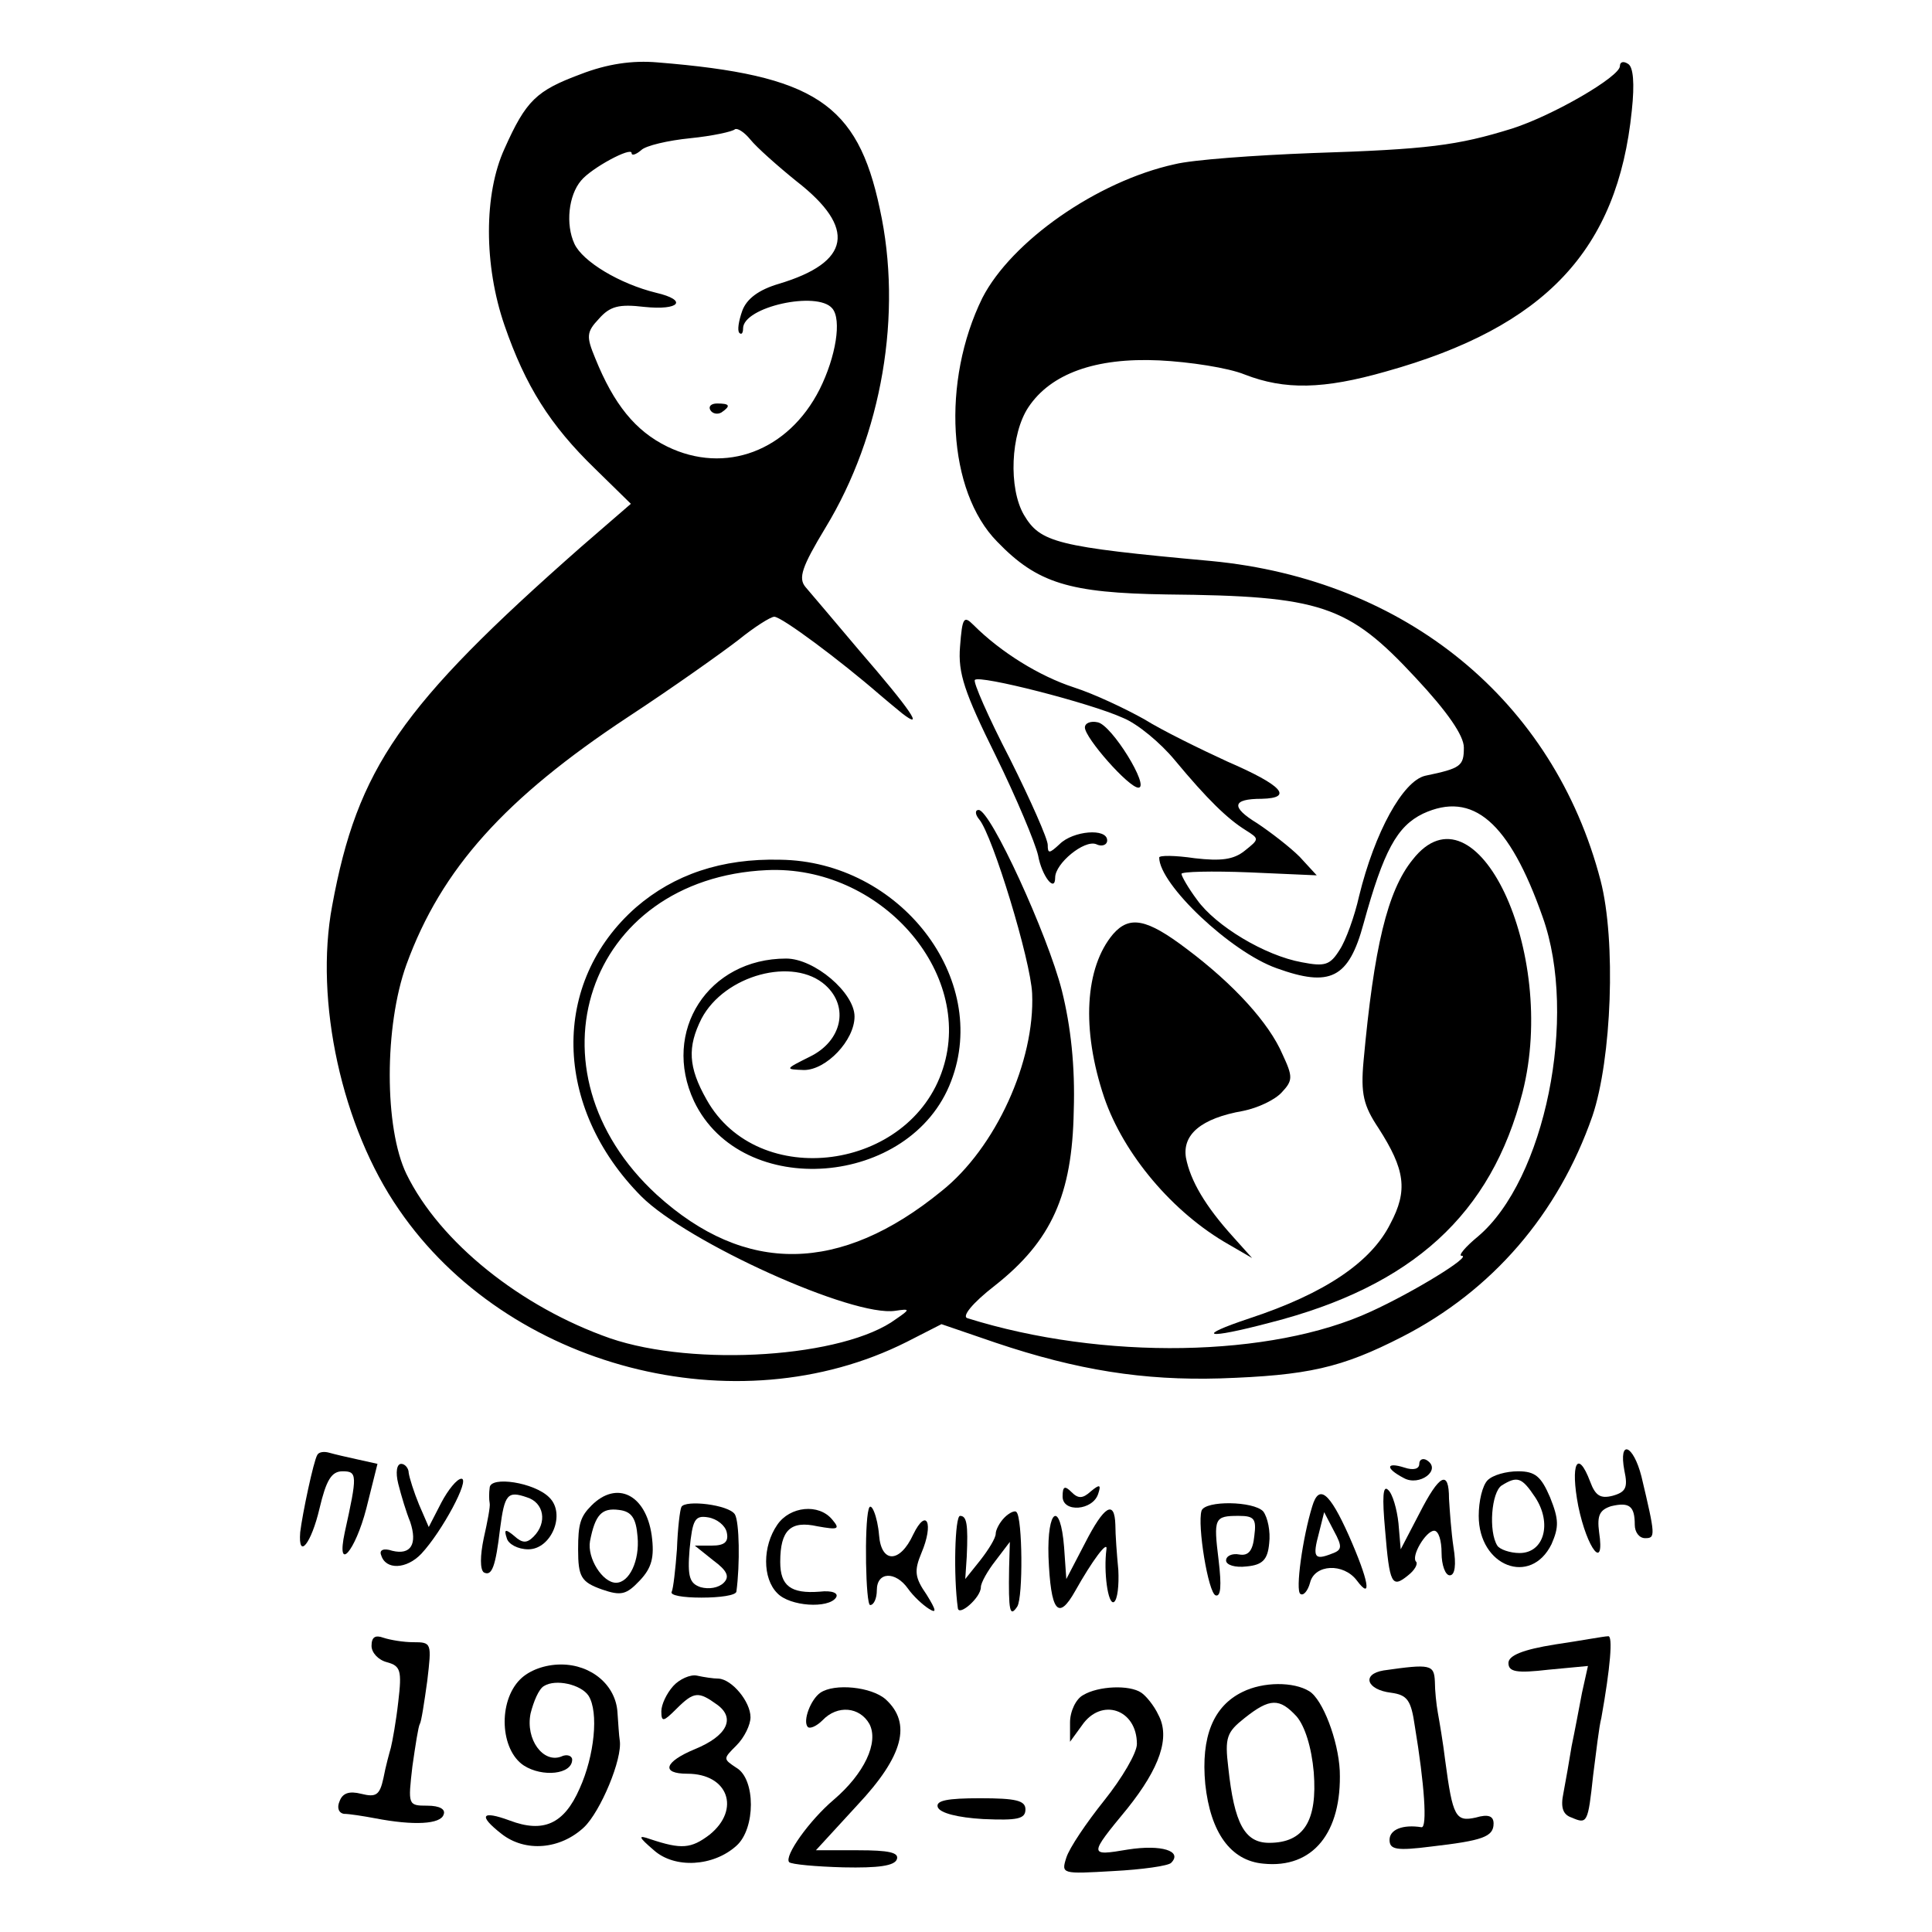 <?xml version="1.0" standalone="no"?>
<!DOCTYPE svg PUBLIC "-//W3C//DTD SVG 20010904//EN"
 "http://www.w3.org/TR/2001/REC-SVG-20010904/DTD/svg10.dtd">
<svg version="1.0" xmlns="http://www.w3.org/2000/svg"
 width="260pt" height="260pt" viewBox="0 0 260 260"
 preserveAspectRatio="xMidYMid meet">
<g transform="translate(0,260) scale(0.1,-0.1)"
fill="#000000" stroke="none">
<path d="M781 2500 c-59 -22 -73 -35 -102 -100 -28 -61 -28 -157 0 -238 28
-81 61 -134 122 -193 l48 -47 -67 -58 c-243 -214 -301 -298 -335 -483 -24
-128 13 -298 90 -409 146 -213 454 -293 683 -178 l47 24 73 -25 c110 -37 199
-51 302 -48 118 4 163 14 245 56 121 62 210 165 256 297 26 77 32 236 11 317
-63 242 -262 405 -524 430 -209 19 -230 25 -252 62 -21 36 -18 109 6 145 30
45 90 67 176 63 41 -2 93 -10 115 -19 54 -21 106 -20 190 4 215 60 312 164
331 351 4 37 2 59 -5 63 -6 4 -11 3 -11 -3 0 -14 -89 -66 -145 -84 -74 -23
-114 -28 -269 -33 -78 -3 -161 -9 -185 -15 -105 -23 -220 -104 -259 -180 -55
-112 -47 -260 20 -328 54 -56 97 -69 228 -71 208 -2 244 -14 335 -112 43 -46
65 -78 65 -94 0 -25 -4 -28 -52 -38 -30 -7 -68 -76 -89 -162 -6 -27 -18 -60
-26 -72 -13 -21 -20 -23 -51 -17 -50 9 -116 49 -141 84 -12 16 -21 32 -21 35
0 3 41 4 91 2 l91 -4 -23 25 c-13 13 -39 33 -57 45 -36 22 -34 33 6 33 43 1
28 18 -46 50 -37 17 -88 42 -112 57 -25 14 -67 34 -95 43 -46 15 -98 47 -135
84 -13 13 -15 10 -18 -29 -3 -36 6 -62 48 -147 28 -57 53 -117 57 -134 5 -28
23 -51 23 -30 0 19 39 51 55 45 8 -4 15 -1 15 5 0 17 -46 13 -64 -5 -14 -13
-16 -13 -16 -1 0 8 -23 60 -51 116 -29 56 -50 104 -47 106 6 7 155 -31 199
-51 20 -8 51 -34 70 -57 44 -53 71 -79 95 -94 19 -12 19 -12 -1 -28 -15 -12
-32 -14 -67 -10 -27 4 -48 4 -48 1 0 -36 96 -127 158 -149 72 -26 97 -14 117
60 27 98 45 131 80 148 67 31 116 -11 161 -139 48 -134 3 -354 -87 -430 -17
-14 -27 -26 -22 -26 15 0 -65 -49 -122 -75 -134 -62 -361 -66 -543 -9 -8 2 6
20 37 44 76 60 104 122 106 235 2 60 -4 114 -16 162 -19 75 -96 243 -112 243
-5 0 -5 -6 1 -13 18 -22 69 -189 71 -234 4 -91 -49 -208 -122 -266 -136 -111
-264 -113 -383 -5 -182 167 -95 426 148 437 152 7 279 -137 237 -267 -44 -138
-249 -165 -318 -42 -25 44 -26 71 -7 109 31 59 124 84 167 45 32 -29 22 -75
-21 -96 -34 -17 -34 -17 -8 -18 30 0 68 40 68 72 0 32 -54 78 -92 78 -105 0
-168 -98 -124 -192 64 -134 292 -116 346 27 53 138 -69 296 -230 298 -79 2
-143 -20 -194 -64 -115 -101 -112 -269 7 -389 62 -62 285 -163 342 -154 20 3
20 2 1 -11 -70 -52 -271 -65 -385 -26 -120 42 -229 129 -274 221 -30 62 -30
199 0 282 47 129 133 224 298 333 61 40 127 87 149 104 21 17 43 31 48 31 10
0 89 -59 142 -105 6 -5 20 -17 30 -25 31 -24 12 4 -58 85 -33 39 -65 77 -72
85 -10 12 -5 27 27 80 76 125 104 288 73 429 -30 142 -88 180 -299 197 -34 3
-68 -2 -104 -16z m291 -144 c81 -63 73 -109 -24 -138 -27 -8 -43 -20 -49 -36
-5 -14 -7 -27 -4 -30 3 -3 5 0 5 6 0 29 100 51 120 27 13 -15 5 -65 -17 -109
-42 -83 -127 -115 -205 -77 -43 21 -72 57 -97 119 -12 29 -12 35 5 53 15 17
27 20 61 16 48 -5 59 9 16 19 -49 12 -99 42 -110 66 -12 26 -8 65 9 85 14 17
68 46 68 37 0 -4 6 -2 13 4 6 6 36 13 66 16 30 3 57 9 60 12 3 2 12 -3 21 -14
8 -10 36 -35 62 -56z"/>
<path d="M956 2048 c3 -5 10 -6 15 -3 13 9 11 12 -6 12 -8 0 -12 -4 -9 -9z"/>
<path d="M1460 1621 c0 -14 59 -81 72 -81 16 0 -36 85 -55 88 -9 2 -17 -1 -17
-7z"/>
<path d="M1901 1443 c-34 -42 -52 -118 -66 -271 -4 -44 0 -60 20 -90 36 -56
40 -84 16 -129 -26 -52 -89 -94 -189 -127 -75 -25 -60 -29 27 -6 192 49 298
146 340 310 48 189 -63 422 -148 313z"/>
<path d="M1498 1343 c-38 -45 -43 -128 -12 -220 26 -76 92 -155 168 -198 l31
-18 -26 29 c-37 41 -57 75 -63 106 -5 31 20 53 77 63 20 4 43 15 52 25 15 16
15 21 1 51 -18 42 -65 94 -129 142 -54 41 -77 45 -99 20z"/>
<path d="M427 642 c-5 -8 -20 -79 -23 -104 -3 -38 15 -15 26 32 9 38 16 50 31
50 20 0 20 -5 3 -82 -12 -56 14 -26 29 32 l15 60 -27 6 c-14 3 -31 7 -38 9 -7
2 -14 1 -16 -3z"/>
<path d="M2186 621 c5 -23 2 -29 -16 -34 -16 -4 -23 0 -30 19 -17 45 -27 24
-16 -33 12 -58 36 -88 28 -35 -3 23 1 30 16 35 25 6 32 0 32 -25 0 -10 6 -18
14 -18 14 0 14 3 -5 83 -11 43 -31 51 -23 8z"/>
<path d="M1910 630 c0 -7 -8 -9 -20 -5 -25 8 -26 -1 -1 -14 21 -12 52 11 31
24 -5 3 -10 1 -10 -5z"/>
<path d="M536 603 c4 -16 11 -39 16 -51 10 -30 1 -45 -24 -39 -12 4 -18 1 -15
-6 6 -20 34 -19 54 2 28 30 66 101 54 101 -6 0 -18 -15 -27 -32 l-17 -33 -13
30 c-7 17 -13 36 -14 43 0 6 -5 12 -10 12 -6 0 -8 -11 -4 -27z"/>
<path d="M2002 608 c-7 -7 -12 -28 -12 -48 0 -68 70 -95 98 -38 10 23 10 33
-2 63 -12 28 -20 35 -43 35 -16 0 -34 -5 -41 -12z m64 -23 c23 -35 12 -75 -21
-75 -13 0 -27 5 -30 10 -12 19 -8 72 6 81 21 13 27 11 45 -16z"/>
<path d="M659 598 c-1 -7 -1 -16 0 -21 1 -4 -3 -25 -8 -47 -5 -24 -5 -42 0
-46 11 -6 16 8 22 59 6 46 10 51 36 42 23 -7 28 -34 9 -53 -9 -9 -15 -9 -26 1
-12 10 -14 9 -10 -3 2 -8 15 -15 29 -15 31 0 51 48 28 70 -20 20 -79 29 -80
13z"/>
<path d="M1910 563 l-25 -48 -3 35 c-2 19 -8 40 -14 45 -7 7 -8 -10 -4 -54 6
-73 9 -79 31 -61 9 7 13 15 11 18 -8 7 13 42 24 42 6 0 10 -13 10 -30 0 -16 5
-30 11 -30 7 0 9 14 5 38 -3 20 -5 49 -6 65 0 40 -13 33 -40 -20z"/>
<path d="M1430 586 c0 -22 41 -19 48 4 4 12 2 13 -10 3 -11 -10 -17 -10 -26
-1 -9 9 -12 8 -12 -6z"/>
<path d="M796 574 c-15 -15 -18 -25 -18 -59 0 -37 4 -44 32 -54 26 -9 33 -7
51 12 16 17 20 31 16 61 -8 55 -47 74 -81 40z m62 -42 c3 -32 -11 -62 -29 -62
-18 0 -39 33 -35 56 7 36 16 45 39 42 17 -2 23 -11 25 -36z"/>
<path d="M1766 573 c-13 -42 -23 -114 -16 -118 4 -3 10 4 13 15 6 25 45 27 63
3 21 -28 16 0 -11 61 -26 58 -40 69 -49 39z m26 -64 c-23 -9 -26 -5 -17 28 l7
28 13 -25 c12 -22 11 -26 -3 -31z"/>
<path d="M917 572 c-2 -4 -5 -29 -6 -57 -2 -27 -5 -53 -7 -57 -3 -5 15 -8 40
-8 25 0 46 3 47 8 5 37 4 94 -2 104 -8 13 -67 20 -72 10z m61 -34 c3 -13 -3
-18 -20 -18 l-23 0 25 -20 c19 -14 22 -22 14 -30 -7 -7 -20 -9 -31 -6 -15 5
-18 14 -15 51 4 40 7 46 25 43 12 -2 23 -11 25 -20z"/>
<path d="M1617 567 c-6 -19 9 -111 19 -114 7 -2 8 13 4 47 -7 57 -6 60 27 60
21 0 24 -4 21 -27 -2 -20 -8 -27 -20 -25 -10 2 -18 -2 -18 -8 0 -6 12 -10 28
-8 21 2 28 9 30 31 2 16 -2 35 -8 43 -13 14 -78 15 -83 1z"/>
<path d="M1046 548 c-20 -29 -20 -72 0 -92 17 -18 69 -21 79 -6 4 6 -5 10 -22
8 -39 -3 -53 8 -53 40 0 43 14 56 50 48 28 -5 31 -4 20 9 -18 22 -57 18 -74
-7z"/>
<path d="M1169 569 c-6 -21 -4 -129 2 -129 5 0 9 9 9 20 0 25 25 26 42 2 7
-10 20 -22 28 -27 11 -7 10 -2 -3 19 -16 23 -17 32 -7 56 17 40 7 62 -11 25
-18 -39 -43 -39 -46 -1 -2 25 -11 47 -14 35z"/>
<path d="M1352 558 c-7 -7 -12 -17 -12 -22 0 -6 -10 -22 -21 -36 l-20 -25 2
30 c2 44 0 55 -9 55 -7 0 -9 -81 -3 -124 1 -12 31 14 31 28 0 6 9 22 20 36
l19 25 -1 -35 c-1 -59 1 -67 11 -52 8 13 7 119 -1 127 -2 3 -10 -1 -16 -7z"/>
<path d="M1460 523 l-25 -48 -3 43 c-5 63 -23 52 -21 -13 3 -74 13 -87 36 -46
23 41 44 69 42 56 -4 -30 2 -75 10 -71 5 3 7 23 6 43 -2 21 -4 48 -4 61 -1 34
-15 26 -41 -25z"/>
<path d="M500 385 c0 -9 9 -19 21 -22 18 -5 20 -11 15 -53 -3 -27 -8 -54 -10
-62 -2 -7 -7 -25 -10 -41 -5 -23 -10 -26 -30 -21 -16 4 -25 1 -29 -10 -4 -9
-1 -16 6 -17 7 0 26 -3 42 -6 52 -10 88 -8 92 5 3 7 -5 12 -22 12 -26 0 -26 1
-20 53 4 28 8 54 10 57 2 3 6 29 10 58 6 51 6 52 -19 52 -13 0 -31 3 -40 6
-11 4 -16 1 -16 -11z"/>
<path d="M2093 387 c-44 -7 -63 -15 -63 -25 0 -12 11 -14 54 -9 l53 5 -8 -36
c-4 -21 -10 -53 -14 -72 -3 -19 -8 -47 -11 -63 -4 -19 -1 -29 11 -33 21 -9 22
-8 29 57 4 31 8 66 11 77 12 67 16 112 9 110 -5 0 -37 -6 -71 -11z"/>
<path d="M700 340 c-30 -30 -27 -95 5 -116 25 -16 65 -12 65 8 0 5 -7 8 -15 4
-24 -9 -48 23 -41 58 4 16 11 33 18 37 16 10 50 2 60 -13 14 -22 8 -81 -12
-125 -21 -48 -49 -60 -94 -43 -38 14 -43 7 -11 -18 32 -25 79 -21 111 9 22 21
52 92 48 117 -1 6 -2 23 -3 37 -2 37 -35 65 -76 65 -22 0 -43 -8 -55 -20z"/>
<path d="M1862 352 c-30 -5 -23 -26 10 -30 22 -3 27 -10 32 -45 13 -78 17
-137 9 -136 -25 4 -43 -3 -43 -17 0 -13 9 -15 56 -9 69 8 84 13 84 31 0 10 -7
13 -24 8 -27 -6 -31 1 -41 76 -3 25 -8 54 -10 65 -2 11 -4 30 -4 42 -1 23 -6
24 -69 15z"/>
<path d="M906 331 c-9 -10 -16 -25 -16 -34 0 -15 3 -14 20 3 24 24 30 24 55 6
25 -18 14 -42 -30 -60 -41 -17 -46 -33 -10 -33 55 0 72 -48 30 -82 -25 -19
-38 -20 -80 -6 -17 6 -16 3 5 -15 28 -25 80 -22 111 6 26 23 26 90 0 105 -18
12 -18 12 0 30 11 11 19 28 19 38 0 21 -25 51 -43 52 -7 0 -20 2 -29 4 -9 2
-24 -5 -32 -14z"/>
<path d="M1672 323 c-39 -19 -56 -60 -50 -124 7 -65 34 -103 78 -107 67 -7
106 42 103 125 -2 41 -23 96 -41 107 -21 13 -62 13 -90 -1z m73 -33 c11 -13
20 -41 23 -75 5 -65 -13 -95 -60 -95 -33 0 -47 26 -55 101 -5 41 -2 48 22 67
34 27 47 27 70 2z"/>
<path d="M1104 322 c-13 -9 -24 -38 -17 -46 3 -3 12 1 20 9 20 21 50 18 63 -5
13 -25 -7 -67 -48 -102 -33 -28 -67 -76 -60 -84 3 -3 36 -6 73 -7 47 -1 69 2
72 11 3 9 -11 12 -52 12 l-57 0 56 61 c62 66 73 110 38 142 -19 17 -69 22 -88
9z"/>
<path d="M1458 319 c-10 -5 -18 -22 -18 -37 l0 -26 16 22 c26 38 74 22 74 -25
0 -12 -20 -46 -44 -76 -24 -30 -47 -64 -51 -77 -7 -22 -6 -22 63 -18 39 2 74
7 78 11 16 16 -13 25 -58 18 -53 -9 -53 -8 -1 55 44 55 58 96 42 126 -6 13
-17 26 -23 30 -16 11 -58 9 -78 -3z"/>
<path d="M1262 168 c3 -8 27 -14 61 -16 46 -2 57 0 57 13 0 12 -13 15 -61 15
-44 0 -60 -3 -57 -12z"/>
</g>
</svg>
